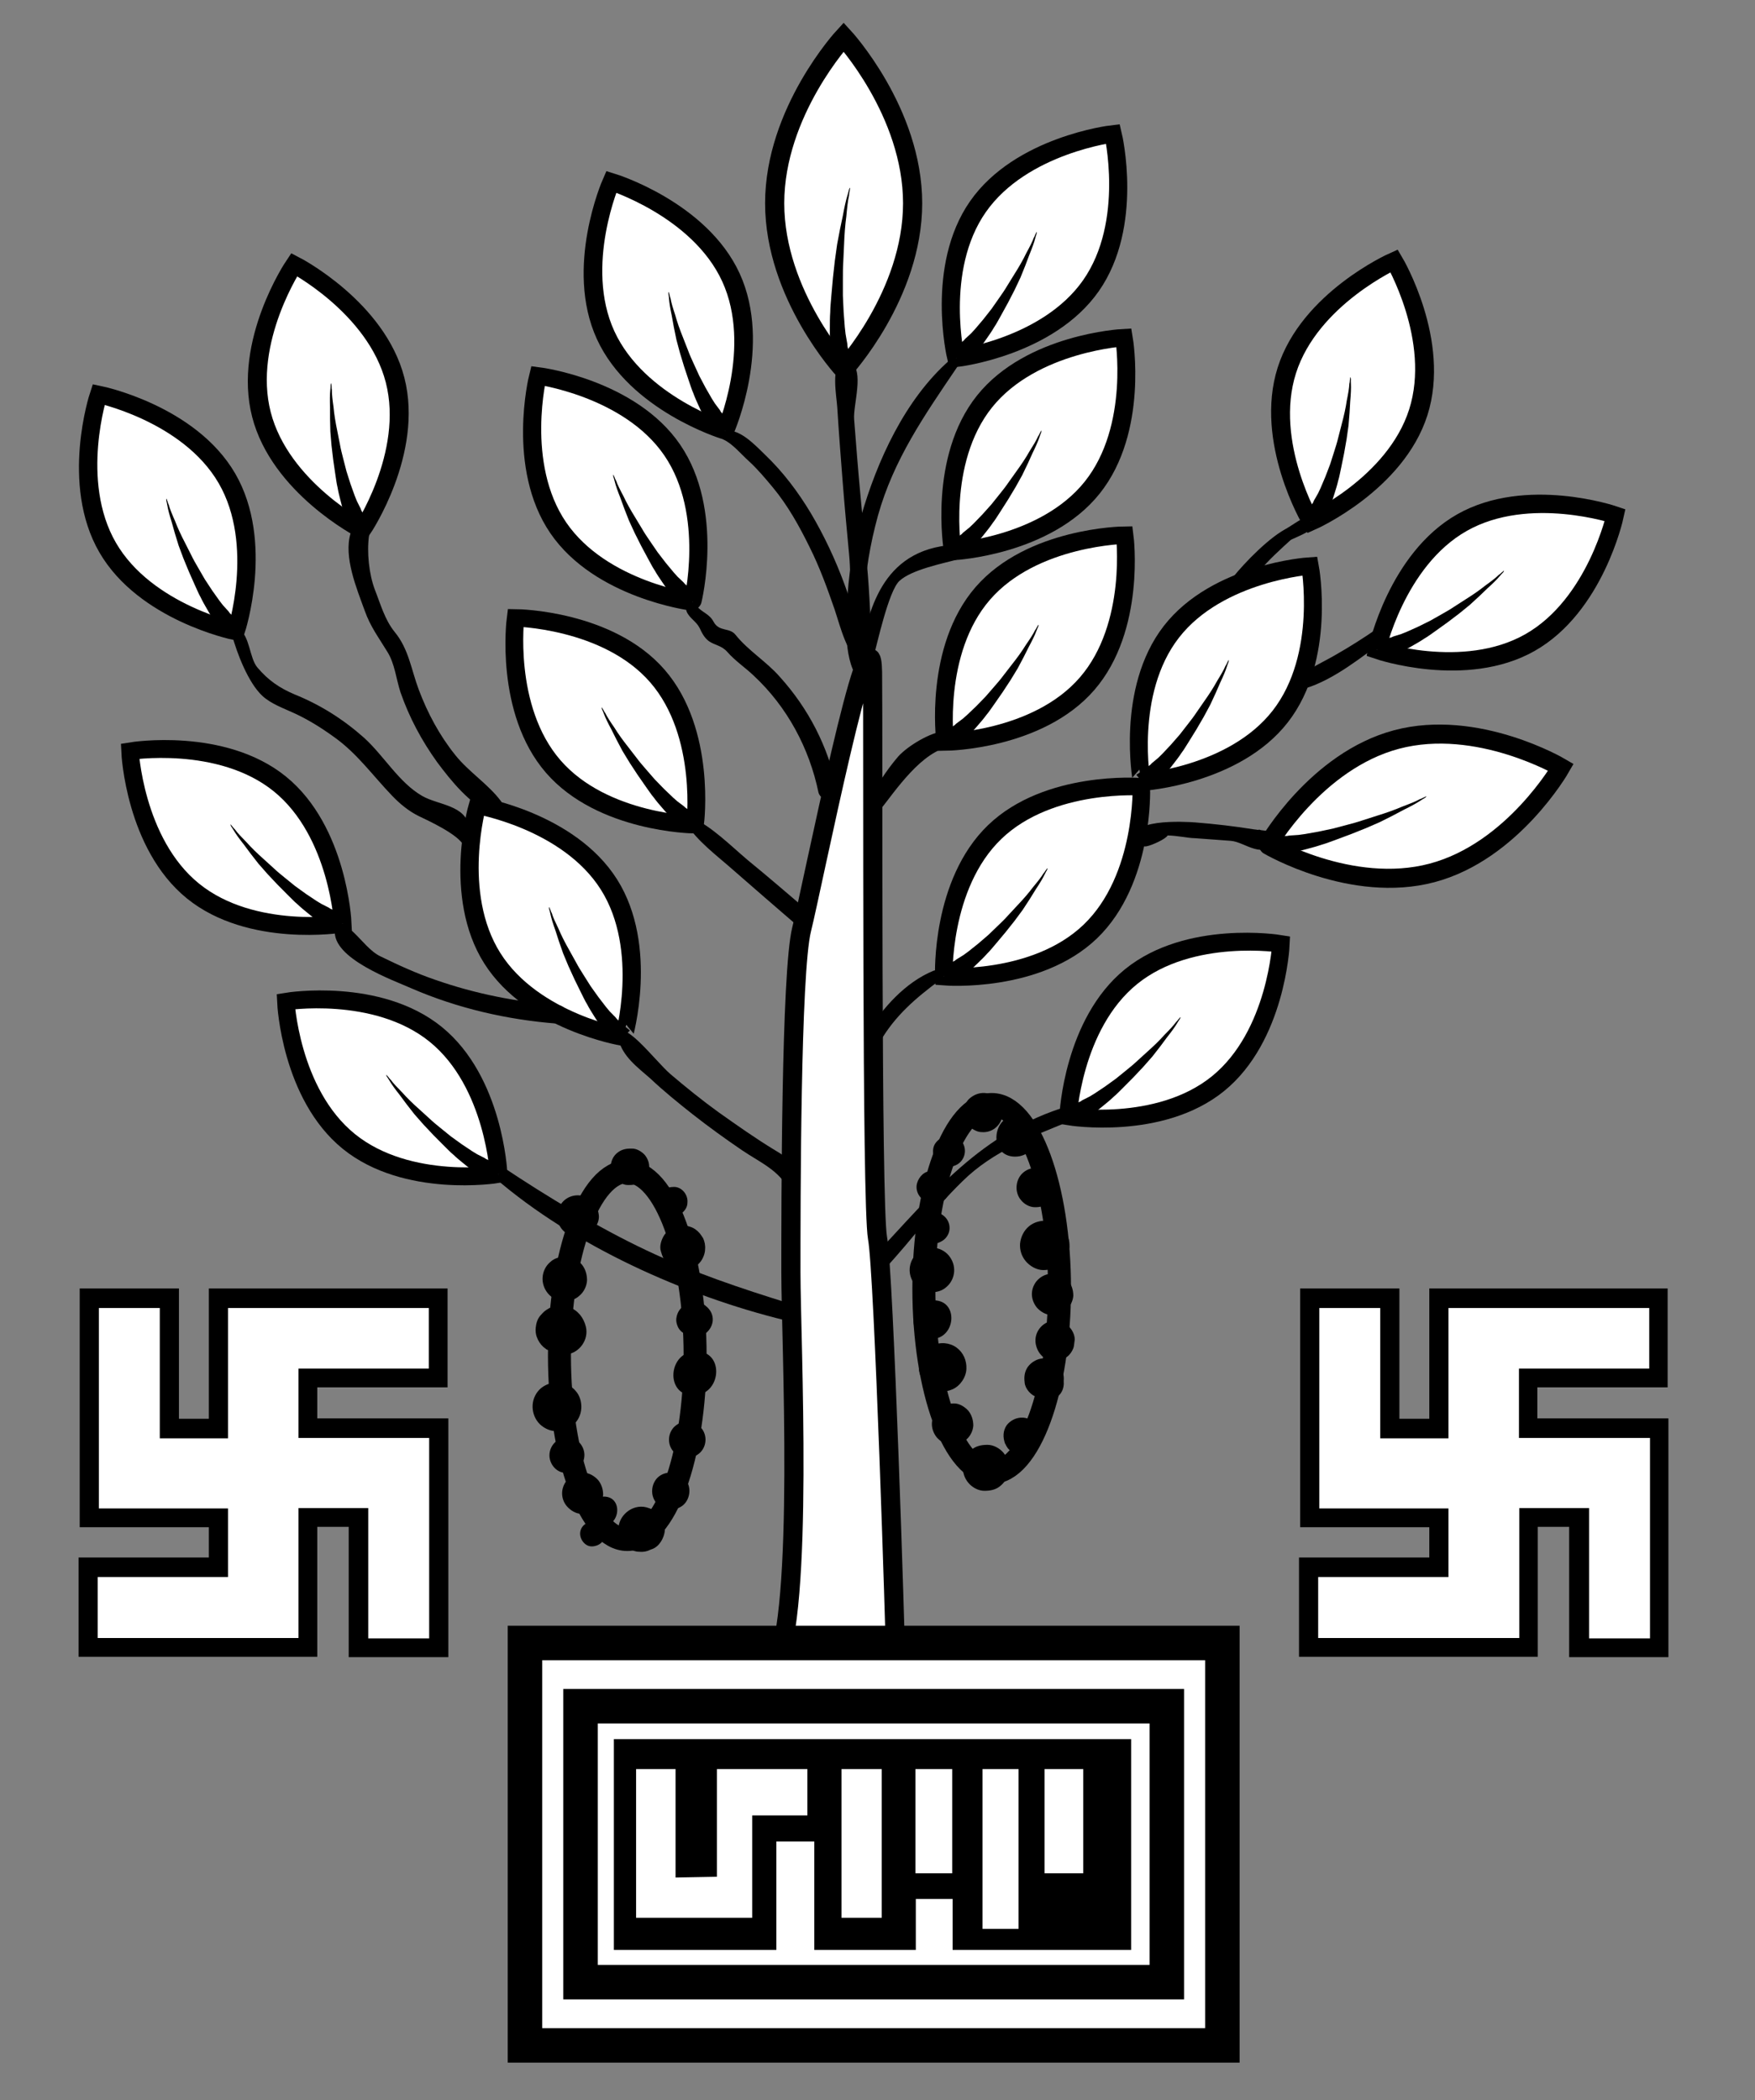 <svg version="1.1" id="Layer_2" xmlns="http://www.w3.org/2000/svg" xmlns:xlink="http://www.w3.org/1999/xlink" x="0" y="0" width="458" height="548" style="enable-background:new 0 0 458 548"><rect width="100%" height="100%" fill="#808080" stroke="none"/><style>.st0{stroke:#000;stroke-width:5}.st0,.st1{fill:#fff}.st2,.st3{fill:#fff;stroke:#000;stroke-width:9}.st3{fill:none;stroke-width:6}</style><symbol id="leaf" viewBox="-20.5 -47 41 94.1"><path class="st0" d="M-18 0c0-23.9 18-43.4 18-43.4S18-23.9 18 0 0 43.4 0 43.4-18 23.9-18 0z"/><path class="st1" d="M1.7 4C0-1.3-4-29.8 0-43.4"/><path d="M1.7 4s0-.2-.1-.5c0-.4-.2-.9-.2-1.5C1.1.7.9-1.2.7-3.4.4-5.6.2-8.2.1-11c-.1-1.4-.1-2.8-.2-4.3s-.1-2.9-.1-4.4v-4.4c.1-1.5.1-2.9.2-4.3s.2-2.7.3-3.9c.1-.6.1-1.2.2-1.8.1-.6.2-1.1.3-1.7.1-.5.2-1 .2-1.5.1-.5.2-.9.3-1.3.2-.8.3-1.6.5-2.2.3-1.2.5-1.8.5-1.8L-2.5-44s-.2.8-.4 2.2c-.1.6-.1 1.4-.3 2.4-.1.5-.1 1-.2 1.5 0 .5-.1 1.1-.1 1.7 0 .6-.1 1.2-.1 1.8v1.9c0 1.3 0 2.7.1 4.1 0 1.4.2 2.9.3 4.4.1 1.5.3 3 .4 4.5.2 1.5.3 3 .5 4.5s.4 2.9.6 4.3c.5 2.7 1 5.3 1.5 7.5C.2-1 .6.8 1 2.1c.2.6.3 1.1.4 1.5l.2.4h.1z"/></symbol><path class="st0" d="M227.7 175.4c-.3-21.5-15.7 55.9-18.5 67.1-2.8 11.2-2.8 72-2.8 89.5s3.5 88.8-4.2 103.5c35 2.8 31.5.2 31.5-3.3S230.7 332 229 323c-1.6-9.1-1.1-129.4-1.3-147.6z"/><path class="st2" d="M137 428.7h182v105H137z"/><path class="st2" d="M151.5 445.2h153v72h-153z"/><path d="M295.2 453.8v55h-46.6v-13.3H239v13.3h-26.5v-28.3h-9.9v28.3h-42.4v-55h135zM166 461.6v38.8h30.3v-26.7h14.4v-12.1h-23.6v28.1l-10.8.2v-28.3H166zm64.1 0h-10.5v38.8h10.5v-38.8zm18.4 0h-9.6v27.2h9.6v-27.2zm17.3 0h-9.4v41.7h9.4v-41.7zm16.9 0h-10.1v27.2h10.1v-27.2z"/><ellipse cx="277.6" cy="500.5" rx="6.8" ry="4.5"/><path class="st1" d="M93.6 430v-34H80.3v33.9H23V409h34v-13H23.3v-57.3h20.9v34H57v-34h57.4v20.9H80.3v13.1h34.2V430z"/><path d="M111.9 341.2v15.9h-34v18.1H112v52.3H96.1v-34H77.9v33.9H25.5v-15.9h34v-17.9H25.8v-52.3h15.9v34h17.8v-34h52.4m5-5.1H54.5v34h-7.8v-34H20.8v62.3h33.7v7.9h-34v25.9h62.3v-33.9H91v34h26v-62.3H82.8V362h34v-25.8h.1z"/><path class="st1" d="M412.1 430v-34h-13.2v33.9h-57.4V409h34v-13h-33.7v-57.3h20.9v34h12.8v-34h57.4v20.9h-34v13.1H433V430z"/><path d="M430.4 341.2v15.9h-34v18.1h34.2v52.3h-15.9v-34h-18.2v33.9H344v-15.9h34v-17.9h-33.7v-52.3h15.9v34H378v-34h52.4m5-5.1H373v34h-7.8v-34h-25.9v62.3H373v7.9h-34v25.9h62.3v-33.9h8.2v34h25.9v-62.3h-34.2V362h34v-25.8h.2z"/><use xlink:href="#leaf" width="41" height="94.1" x="-20.5" y="-47" transform="matrix(1 0 0 -1 220.166 53.042)" style="overflow:visible"/><use xlink:href="#leaf" width="41" height="94.1" x="-20.5" y="-47" transform="matrix(.63 -.776 -.64 -.519 102.365 283.858)" style="overflow:visible"/><use xlink:href="#leaf" width="41" height="94.1" x="-20.5" y="-47" transform="matrix(.63 -.776 -.64 -.519 61.698 218.525)" style="overflow:visible"/><use xlink:href="#leaf" width="41" height="94.1" x="-20.5" y="-47" transform="matrix(.846 -.534 -.44 -.697 143.697 240.411)" style="overflow:visible"/><use xlink:href="#leaf" width="41" height="94.1" x="-20.5" y="-47" transform="matrix(.865 -.501 -.413 -.713 43.665 133.858)" style="overflow:visible"/><use xlink:href="#leaf" width="41" height="94.1" x="-20.5" y="-47" transform="matrix(.969 -.249 -.205 -.798 85.665 103.667)" style="overflow:visible"/><use xlink:href="#leaf" width="41" height="94.1" x="-20.5" y="-47" transform="matrix(.755 -.656 -.54 -.622 157.976 188.21)" style="overflow:visible"/><use xlink:href="#leaf" width="41" height="94.1" x="-20.5" y="-47" transform="matrix(.826 -.564 -.465 -.68 160.562 127.58)" style="overflow:visible"/><use xlink:href="#leaf" width="41" height="94.1" x="-20.5" y="-47" transform="matrix(.909 -.417 -.343 -.749 174.401 79.922)" style="overflow:visible"/><use xlink:href="#leaf" width="41" height="94.1" x="-20.5" y="-47" transform="matrix(-.257 -.967 .882 -.234 369.097 210.361)" style="overflow:visible"/><use xlink:href="#leaf" width="41" height="94.1" x="-20.5" y="-47" transform="matrix(-.63 -.776 .64 -.519 306.514 268.8)" style="overflow:visible"/><use xlink:href="#leaf" width="41" height="94.1" x="-20.5" y="-47" transform="matrix(-.789 -.614 .506 -.65 319.915 175.885)" style="overflow:visible"/><use xlink:href="#leaf" width="41" height="94.1" x="-20.5" y="-47" transform="matrix(-.693 -.721 .594 -.571 272.076 230.07)" style="overflow:visible"/><use xlink:href="#leaf" width="41" height="94.1" x="-20.5" y="-47" transform="matrix(-.492 -.87 .717 -.406 390.4 152.017)" style="overflow:visible"/><use xlink:href="#leaf" width="41" height="94.1" x="-20.5" y="-47" transform="matrix(-.953 -.304 .25 -.785 352.977 102.11)" style="overflow:visible"/><use xlink:href="#leaf" width="41" height="94.1" x="-20.5" y="-47" transform="matrix(-.755 -.656 .54 -.622 270.077 166.63)" style="overflow:visible"/><use xlink:href="#leaf" width="41" height="94.1" x="-20.5" y="-47" transform="matrix(-.78 -.625 .515 -.643 270.973 116.002)" style="overflow:visible"/><use xlink:href="#leaf" width="41" height="94.1" x="-20.5" y="-47" transform="matrix(-.819 -.573 .472 -.675 269.973 64.214)" style="overflow:visible"/><path d="M247.8 94c-11.6 10.2-18.9 26.2-23.1 40.8-2.2 7.6-3.3 15.5-3.7 23.4-.3 6.1-.7 16.2 4.4 20.6.7.6 2 .5 2.6-.1.6-.6.8-1.2.7-1.8-.6-2.5-2-4.7-2.6-7.2-1-4.1-.8-8.6-.6-12.8.3-7.5 1.6-15 3.6-22.3 4.1-14.7 12.2-26.3 20.6-38.7 1-1.3-.7-2.9-1.9-1.9z"/><path d="m226.3 147.9-1.8-19.2c-.6-6.4-1.1-12.9-1.6-19.3-.3-3.7 2.8-12.9-1-14.9l-2.1-.8c-3 2.1-1.5 9.5-1.3 12.6.4 6.5.9 12.9 1.4 19.3.5 6.4 1.1 12.8 1.7 19.2.6 6.2.2 20.1 1.9 26.1.6 2 3.7 2.1 3.8-.2.2-5.1-.5-17.6-1-22.8z"/><path d="M228.2 171.6c-1.1-2.9-2.9-5.6-4.1-8.6-1.4-3.5-2.4-7.1-3.7-10.5-2.4-6.5-5.3-12.7-8.8-18.6-3.3-5.5-7.2-10.7-11.9-15.2-2.5-2.4-7.1-7.5-11-6.1-1 .4-.7 1.8.1 2.1 2.3 1 4.7 3.9 6.6 5.6 2.3 2.1 4.3 4.5 6.3 6.9 3.9 4.7 6.9 10.1 9.6 15.6 2.6 5.2 4.6 10.7 6.5 16.2 1.7 5.1 3.1 11.6 7.6 15 1.7 1.2 3.4-.7 2.8-2.4zM218.4 205.8c-2.3-11-7.4-20.9-14.9-29.2-3.5-4-8.2-6.8-11.5-10.9-1.6-2.1-4.3-.7-5.8-3.5-1.1-2.1-3.1-2.4-4.5-4.2-1.1-1.4-3.1.1-2.5 1.6.8 1.8 2.5 2.5 3.4 4.3.6 1.3 1.2 2.5 2.4 3.4 1.6 1.1 3.3 1.1 4.8 2.8 2 2.3 4.7 4.1 6.9 6.2 8.7 8.1 14.5 18.9 16.9 30.5.8 2.8 5.4 2 4.8-1zM211.1 237.9c-5.3-4.5-10.6-9.1-16-13.5-4.6-3.9-9.2-8.6-14.7-11.2-.9-.4-2 .8-1.4 1.6 3 4.7 7.9 8.3 12.1 12 5.7 5 11.5 10 17.3 15 2.3 1.9 5-2 2.7-3.9zM208.4 306.9c-1.9-4-2.5-4.6-6.2-6.8-5.1-3.1-9.9-6.5-14.7-9.9-4.3-3.1-8.5-6.5-12.5-9.9-4-3.4-13.6-16.3-13.6-9.1 1.1 4.5 5 7.3 8.3 10.2 3.5 3.3 7.2 6.3 11 9.3 4.2 3.3 8.5 6.4 12.9 9.4 4.7 3.2 9.9 5.3 12.4 10.6 1.2 2.7 3.7-1.1 2.4-3.8zM206.3 340.2c-12.9-4-25.5-8.2-37.7-14-12.5-5.9-26-14.1-37.4-21.7-.5-.3 1.5-.1 1 .2.2-.1-.7.3-.8.5 0 .2-.1.3-.1.5-.3.8-2.8 1.2-2.1 1.7 20.4 17.6 49.5 30.7 75.7 37.1 2.6.7 4.2-3.4 1.4-4.3zM278.8 288.6c-22.7 6.8-35.3 22.7-50.8 39.3-1.9 2 .9 5.4 2.8 3.3 7.7-8.3 12.3-15.1 20.4-23 8-7.9 18.5-11.8 28.8-16 1.9-.8.8-4.2-1.2-3.6zM334.7 219.3c-1.6-2.7-4.7-2.5-7.5-2.9-5-.8-10.1-1.4-15.2-1.8-2.3-.2-19.6-1.2-14.7 5.5.5.6 1.3.9 2 .7 1.2-.2 5-1.9 5.4-2.8 2.3 0 5.5.7 7 .7 3.2.2 6.4.5 9.5.7 3.9.3 8 5.2 13.5 0 0 0 .1 0 0-.1zM359.3 164.1c-3.5 2.4-7.1 4.7-10.8 6.8-3.1 1.8-6.5 3.3-9.3 5.5-1.4 1.1-.3 3.7 1.5 3.2 7.5-2.3 14.7-8.2 21-12.8 1.9-1.4-.4-4-2.4-2.7zM243.6 253.3c-7.3 3-13.3 9.7-17.3 16.3-.5.8-.5 1.8.1 2.5.4.5.7.6 1.4.7.7.1 1.5-.3 1.8-.9 4-6.9 9.3-11.4 15.6-16.1 1.5-1.1-.1-3.1-1.6-2.5zM246.6 190.8c-3.6.1-9.8 3.9-12.2 6.6-3.1 3.6-5.9 8-8.1 12.2-1.1 2.1 1.5 4.1 3.1 2.1 4.4-5.5 11.1-15.8 19-17 1.9-.3.2-3.9-1.8-3.9z"/><path d="M247.3 142.3c-18.7 2.1-20.8 19.9-23 28.1-.6 2.4 3 3.7 3.6 1.3 1-3.7 4-17.5 6.8-20.1 3.2-3 11.5-4.6 15.5-5.7 1.5-.5-1.2-3.8-2.9-3.6zM336.2 137.7c-4.6 2.1-11.4 9.1-14.5 13-1.7 2.1 4.6 1.3 6.2-.8 3-3.7 6.3-6.6 9.8-9.8 1.3-1.1 0-3.1-1.5-2.4z"/><path d="M340.9 135.4c-1.2-.1-2 .5-3.1 1.2s-2.2 1.4-3.2 2.1c-1.4 1.1.1 3 1.6 2.4 1.1-.4 2.1-.9 3.2-1.4 1-.5 2.1-.9 2.7-1.9.5-.9.1-2.3-1.2-2.4zM130.7 209c-3.3-4.4-8.4-7.6-11.9-12-4.1-5.1-7.2-10.9-9.5-17-2-5.3-2.6-10.6-6.3-15.1-2.6-3.2-3.7-7.3-5.2-11.1-1.5-4-2.1-9.7-1.5-14 .3-2-4.2-2.6-4.8-.7-1.9 6.2 1.6 14.5 3.7 20.3 1.5 4.2 3.6 6.9 5.9 10.7 1.9 3 2.3 7.1 3.4 10.5 2.3 6.6 5.5 12.6 9.6 18.3 3.5 4.7 8.7 11.2 14.3 13.3 2 .7 3.4-1.7 2.3-3.2zM122.5 215.8c-1.1-5.8-8.1-5.7-12.3-8.1-6.1-3.5-10-10.5-15.2-15.2-5.4-4.8-11.4-8.6-18.1-11.3-4-1.7-6.9-3.7-9.7-7-2.1-2.4-2-8.3-4.8-10-.9-.5-2.2.1-1.9 1.3 1.3 4.9 4.3 12.7 8 16.1 2.3 2.1 5.5 3.2 8.3 4.5 3.7 1.7 7.2 3.9 10.5 6.3 5.9 4.2 10 10 15 15.2 2 2.1 4.3 4 6.9 5.3 2.7 1.3 10.6 4.9 11.9 7.9 1.1 2.2 1.8-2.5 1.4-5zM145.7 262.3c-11-.9-21.7-3-32-6.6-5-1.7-9.8-3.9-14.5-6.2-2.5-1.2-4.8-4.2-6.8-6.1-1.4-1.4-1.6-1.3-3.2-2.4-.5-.3-1.1-.2-1.4.3-.3.4-.6.9-1 1.3 0 .1 0 .1.1.1h.5c-.8 7.4 15.3 13.1 20 15.2 12 5.2 25 8.2 38.1 9.2 2.9.1 3.2-4.6.2-4.8z"/><ellipse class="st3" cx="163.7" cy="353.7" rx="17.7" ry="48"/><ellipse class="st3" cx="258.8" cy="336.2" rx="17.7" ry="48"/><path d="M151.8 329.9c-.9-1.1-2.5-2-4-2-1.6 0-3 .3-4.2 1.4-1.2 1-1.9 2.5-2 4-.1 1.5.4 3 1.4 4.2.9 1.1 2.5 2 4 2 1.6 0 3-.3 4.2-1.4 1.2-1 1.9-2.5 2-4 0-1.5-.4-3-1.4-4.2zM152.9 346.2c-.6-2.4-2-4.2-4.4-5.2-1-.4-2.4-.5-3.5-.2-.6.1-1.1.3-1.6.5-1.4.8-1.5 1-2.5 2.1-.7.9-1 2-1.1 3.1-.1 1.1.1 2.1.6 3.1s1.2 1.8 2.1 2.4c.1.1.2.2.4.2 1.4 1 3.3 1.5 5 1.2 3.3-.4 5.8-3.8 5-7.2zM146.2 360.9c-4.4 0-4.9 6.8-.5 6.8s4.9-6.8.5-6.8zM148.3 375.1c-1.2 0-2.3.3-3.3 1.1-.9.8-1.5 1.9-1.6 3.2-.2 2.4 1.7 4.9 4.2 4.9 1.2 0 2.3-.3 3.3-1.1.9-.8 1.5-1.9 1.6-3.2.2-2.4-1.7-4.9-4.2-4.9z"/><path d="M150.2 362.9c-1-1.2-2.8-2.2-4.4-2.2-1.7 0-3.2.4-4.6 1.5-1.3 1.1-2.1 2.7-2.2 4.4-.1 1.6.4 3.3 1.5 4.6 1 1.2 2.8 2.2 4.4 2.2 1.7 0 3.2-.4 4.6-1.5 1.3-1.1 2.1-2.7 2.2-4.4.1-1.7-.4-3.4-1.5-4.6zM157.6 390.5c-5 0-5.6 7.7-.5 7.7 4.9 0 5.5-7.7.5-7.7zM169.6 393.6c-.1 0-.2-.1-.3-.1-3.6-1.4-7.6 1.4-7.9 5.1-.1 2.1.8 4.1 2.5 5.3.9.6 1.9 1 3 1 1 .1 2-.1 3-.6.1 0 .2-.1.3-.1 1.9-.7 3.1-2.9 3.3-4.8.1-2.6-1.5-4.9-3.9-5.8zM178.8 385.9c-.8-.9-2.1-1.7-3.4-1.7-1.3 0-2.5.3-3.5 1.1s-1.6 2.1-1.7 3.4c-.1 1.3.3 2.5 1.1 3.5.8.9 2.1 1.7 3.4 1.7 1.3 0 2.5-.3 3.5-1.1s1.6-2.1 1.7-3.4c.1-1.3-.3-2.5-1.1-3.5zM183 372.6c-.8-.9-2.1-1.7-3.3-1.7-1.3 0-2.4.3-3.4 1.1s-1.6 2-1.7 3.3c-.1 1.2.3 2.5 1.1 3.4.8.9 2.1 1.7 3.3 1.7 1.3 0 2.4-.3 3.4-1.1s1.6-2 1.7-3.3c.1-1.2-.3-2.5-1.1-3.4zM181.7 352.6c-7.4 0-8.2 11.5-.8 11.5 7.4 0 8.3-11.5.8-11.5zM182.2 342.1c-1.2 0-2.3.8-2.4 2.1-.1 1.2.9 2.4 2.1 2.4 1.2 0 2.3-.8 2.4-2.1 0-1.2-.9-2.4-2.1-2.4zM183.5 323.1c-.3-.5-.6-.9-.9-1.3-.7-.8-1.5-1.4-2.5-1.7-1.4-.5-3-.4-4.4.2-.9.4-1.7 1.1-2.3 1.9-.8 1.2-1.4 3-.9 4.4.4 1.3.5 1.6 1.3 2.8.3.5.7.8 1.2 1.1 1.3.8 2.8 1.2 4.3.9 1.5-.3 2.7-1.1 3.6-2.3.6-.8 1.1-2.1 1.1-3.1.1-1-.1-2-.5-2.9zM168.3 301.4c-.8-.9-2.1-1.7-3.3-1.7h-.5c-1.3 0-2.4.3-3.4 1.1s-1.6 2-1.7 3.3c-.1 1.2.3 2.5 1.1 3.4.8.9 2.1 1.7 3.3 1.7h.5c1.3 0 2.4-.3 3.4-1.1s1.6-2 1.7-3.3c.1-1.2-.3-2.4-1.1-3.4zM156.2 316.6c-.1-.5-.2-1.1-.5-1.6-.6-1.3-1.7-2.3-3.1-2.8-2.3-.8-4.9 0-6.2 2-1.4 2-1.3 4.7.3 6.6.6.7 1.4 1.3 2.3 1.6 1.2.4 2.9.5 4.1-.2.9-.5 1.5-.9 2.1-1.8.9-1.1 1.3-2.5 1-3.8z"/><path d="m184.1 340.7-.1-.1c-1.2-1-3.2-1.1-4.6-.4-.1.1-.3.1-.4.2-1.4.7-2.3 2-2.5 3.6-.1.8.1 1.5.4 2.2.5 1.1 1.4 1.7 2.5 2.2.1.1.3.1.4.2 1.4.7 3.3.1 4.5-.8l.1-.1c.9-.8 1.5-1.9 1.6-3.1.1-1.6-.6-2.9-1.9-3.9zM247.6 327.6c-.9-1.1-2.5-2-4-2-1.6 0-3 .3-4.2 1.4-1.2 1-1.9 2.5-2 4-.1 1.5.4 3 1.4 4.2.9 1.1 2.5 2 4 2 1.6 0 3-.3 4.2-1.4 1.2-1 1.9-2.5 2-4 .1-1.5-.4-3-1.4-4.2zM242 352.6c-.5 0-.6.8-.1.8.6 0 .6-.8.1-.8z"/><path d="M249.6 351.6c-1.8-1.3-4.3-1.5-6.3-.5s-3.4 3-3.5 5.2c-.1 1.8.5 3.5 1.7 4.7l.6.6.1.1.3.3c1.8 1.3 4.1 1.4 6.1.5 2-.9 3.5-3.1 3.6-5.3.1-2.2-.8-4.3-2.6-5.6zM246.7 370.3c-.1 0-.1.1 0 0 0 .1 0 0 0 0z"/><path d="M252.7 368.1c-.9-1-2.3-1.9-3.7-1.9-1.4 0-2.7.3-3.9 1.3-1.1.9-1.8 2.3-1.9 3.7-.1 1.4.4 2.8 1.3 3.9.9 1 2.3 1.9 3.7 1.9 1.4 0 2.7-.3 3.9-1.3 1.1-.9 1.8-2.3 1.9-3.7 0-1.4-.4-2.8-1.3-3.9zM254.6 382h-.8c-.4.1-.8.5-.8.9 0 .6.4.9.9 1 .3 0 .5.1.8 0 .4-.1.8-.5.8-.9 0-.5-.4-.9-.9-1z"/><path d="M261.9 379.1c-1-1.2-2.6-2.1-4.2-2.1s-3.1.3-4.3 1.4c-1.2 1-2 2.6-2.1 4.2-.1 1.6.4 3.1 1.4 4.3 1 1.2 2.6 2.1 4.2 2.1s3.1-.3 4.3-1.4c1.2-1 2-2.6 2.1-4.2.1-1.6-.4-3.1-1.4-4.3zM266.3 373.3c-.1 0-.1 0-.2-.1-.9-.4-2.1-.1-2.8.5-1 .9-1.2 2.2-.7 3.4 0 .1 0 .1.1.2.7 1.8 3.2 2.2 4.6 1 1.7-1.5 1.1-4.2-1-5zM273.6 356.7c-1.2 0-2.2.2-3.1 1-.9.7-1.4 1.8-1.5 3-.2 2.2 1.7 4.6 4 4.6 1.2 0 2.2-.2 3.1-1 .9-.7 1.4-1.8 1.5-3 .2-2.2-1.6-4.6-4-4.6zM275 346.5c-.1 0-.2.1-.3.1-1 .1-1.9 1.2-1.3 2.3.3.6.7.8 1.2 1.1.8.4 1.7-.1 2.2-.7 1-1.2-.4-3.2-1.8-2.8zM275.4 336.9c-1 0-1.1 1.5-.1 1.5.9 0 1-1.5.1-1.5zM274 320c-.4 0-.4.6 0 .6s.4-.6 0-.6z"/><path d="M278.8 334.2c-.9-1-2.3-1.9-3.7-1.9-1.4 0-2.7.3-3.9 1.3-1.1.9-1.8 2.3-1.9 3.7-.1 1.4.4 2.8 1.3 3.9.9 1 2.3 1.9 3.7 1.9 1.4 0 2.7-.3 3.9-1.3 1.1-.9 1.8-2.3 1.9-3.7 0-1.4-.4-2.8-1.3-3.9zM277.6 320.8c-1-1.2-2.8-2.3-4.5-2.3-1.7 0-3.3.4-4.6 1.5-1.3 1.1-2.1 2.7-2.3 4.5-.1 1.7.4 3.3 1.5 4.6 1 1.2 2.8 2.3 4.5 2.3 1.7 0 3.3-.4 4.6-1.5 1.3-1.1 2.1-2.7 2.3-4.5.1-1.6-.4-3.3-1.5-4.6zM274.4 306.5c-.8-1-2.2-1.8-3.6-1.8s-2.6.3-3.7 1.2c-1.1.9-1.7 2.2-1.8 3.6-.1 1.3.3 2.7 1.2 3.7.8 1 2.2 1.8 3.6 1.8s2.6-.3 3.7-1.2c1.1-.9 1.7-2.2 1.8-3.6.1-1.4-.3-2.7-1.2-3.7zM265.7 290.9c-7 0-7.8 10.9-.8 10.9s7.9-10.9.8-10.9z"/><path d="M259.5 286.1c-2-1.4-4.4-1.1-6.2.3-1.1.8-1.9 2.4-1.9 3.7 0 1.3.3 2.4 1.1 3.4.3.3.6.6.9.8.8.6 1.8 1.1 2.8 1.1 2.3.2 4.4-1.2 5.2-3.4.7-2.1-.1-4.6-1.9-5.9zM250.1 297c-1.1-.8-2.8-1-4.1-.3-.1.1-.2.1-.3.2-1.2.7-2.1 1.7-2.2 3.2-.1 1.3.5 2.8 1.6 3.4.1.1.2.1.3.2 1.3.7 2.7 1 4.1.3 1.3-.6 2.2-1.9 2.3-3.4.1-1.4-.5-2.8-1.7-3.6zM247 307c-1-1.2-2.5-1.6-4-1.4h-.4c-1.8.2-3.2 2-3.4 3.8-.1 1.1.3 2.2 1 3 .8.9 1.7 1.3 2.9 1.5.1 0 .3 0 .4.1 2.3.3 4.3-1.7 4.5-3.9.1-1.2-.3-2.3-1-3.1zM245.1 316.5c-.5-.2-1-.4-1.6-.4-1.3-.1-2.3.4-3.3 1.2-.8.6-1.3 1.8-1.4 2.8-.1 1.4.6 2.8 1.7 3.6.7.5 1.5.9 2.4.9.9.1 1.8-.2 2.6-.6 1.3-.6 2.2-1.9 2.3-3.3.1-2-1-3.4-2.7-4.2zM243.7 339.3c-6.5 0-7.3 10.1-.7 10.1 6.5 0 7.3-10.1.7-10.1zM267 369.9c-1.7-.1-3.3.7-4.3 2-1 1.5-1 3.2-.4 4.8 0 0 0 .1.1.1.6 1.5 2.4 2.6 3.9 2.7 2.1.2 4-1.2 4.8-3.1 0 0 0-.1.1-.1 1.1-3-1.2-6.2-4.2-6.4zM276.4 356.3c-1.5-1.8-4.1-2.4-6.2-1.3-.8.4-1.5 1-2 1.7-.8 1.2-1 2.5-.8 4v.1c.2 1.7 1.7 3.3 3.3 3.8h.1c2.2.7 4.7 0 6-1.9 1.2-2 1.1-4.6-.4-6.4z"/><path d="M279.2 346.4c-.9-1-2.2-1.7-3.5-1.8-3.3-.2-6 2.8-5.4 6.1.3 1.5 1 2.7 2.2 3.6.7.5 1.6.8 2.5.9 1.4.1 2.5-.4 3.5-1.2.7-.5 1.3-1.4 1.6-2.2.2-.5.2-1.1.3-1.7.3-1.3-.4-2.8-1.2-3.7zM174.2 312.3c-.1 0-.2.1-.3.1-.7.3-1.1 1-1.2 1.8-.1 1 .5 1.8 1.4 2.1.1 0 .2.1.3.1 1.4.6 2.9-.6 3-2 .1-1.7-1.7-2.7-3.2-2.1z"/><path d="M175.9 309.7c-1 0-1.9.2-2.7.9-.8.7-1.3 1.6-1.3 2.6-.1 2 1.5 4.1 3.5 4.1 1 0 1.9-.2 2.7-.9.8-.7 1.3-1.6 1.3-2.6.2-2-1.4-4.1-3.5-4.1zM156.1 386.2c-.9-1-2.3-1.9-3.7-1.9-1.4 0-2.7.3-3.8 1.3-1.1.9-1.8 2.3-1.9 3.7-.1 1.4.4 2.8 1.3 3.8s2.3 1.9 3.7 1.9c1.4 0 2.7-.3 3.8-1.3 1.1-.9 1.8-2.3 1.9-3.7 0-1.3-.4-2.7-1.3-3.8zM154.9 397c-1.8 0-3.4 1.2-3.5 3-.1 1.7 1.3 3.5 3 3.5 1.8 0 3.4-1.2 3.5-3 .2-1.7-1.2-3.5-3-3.5z"/></svg>